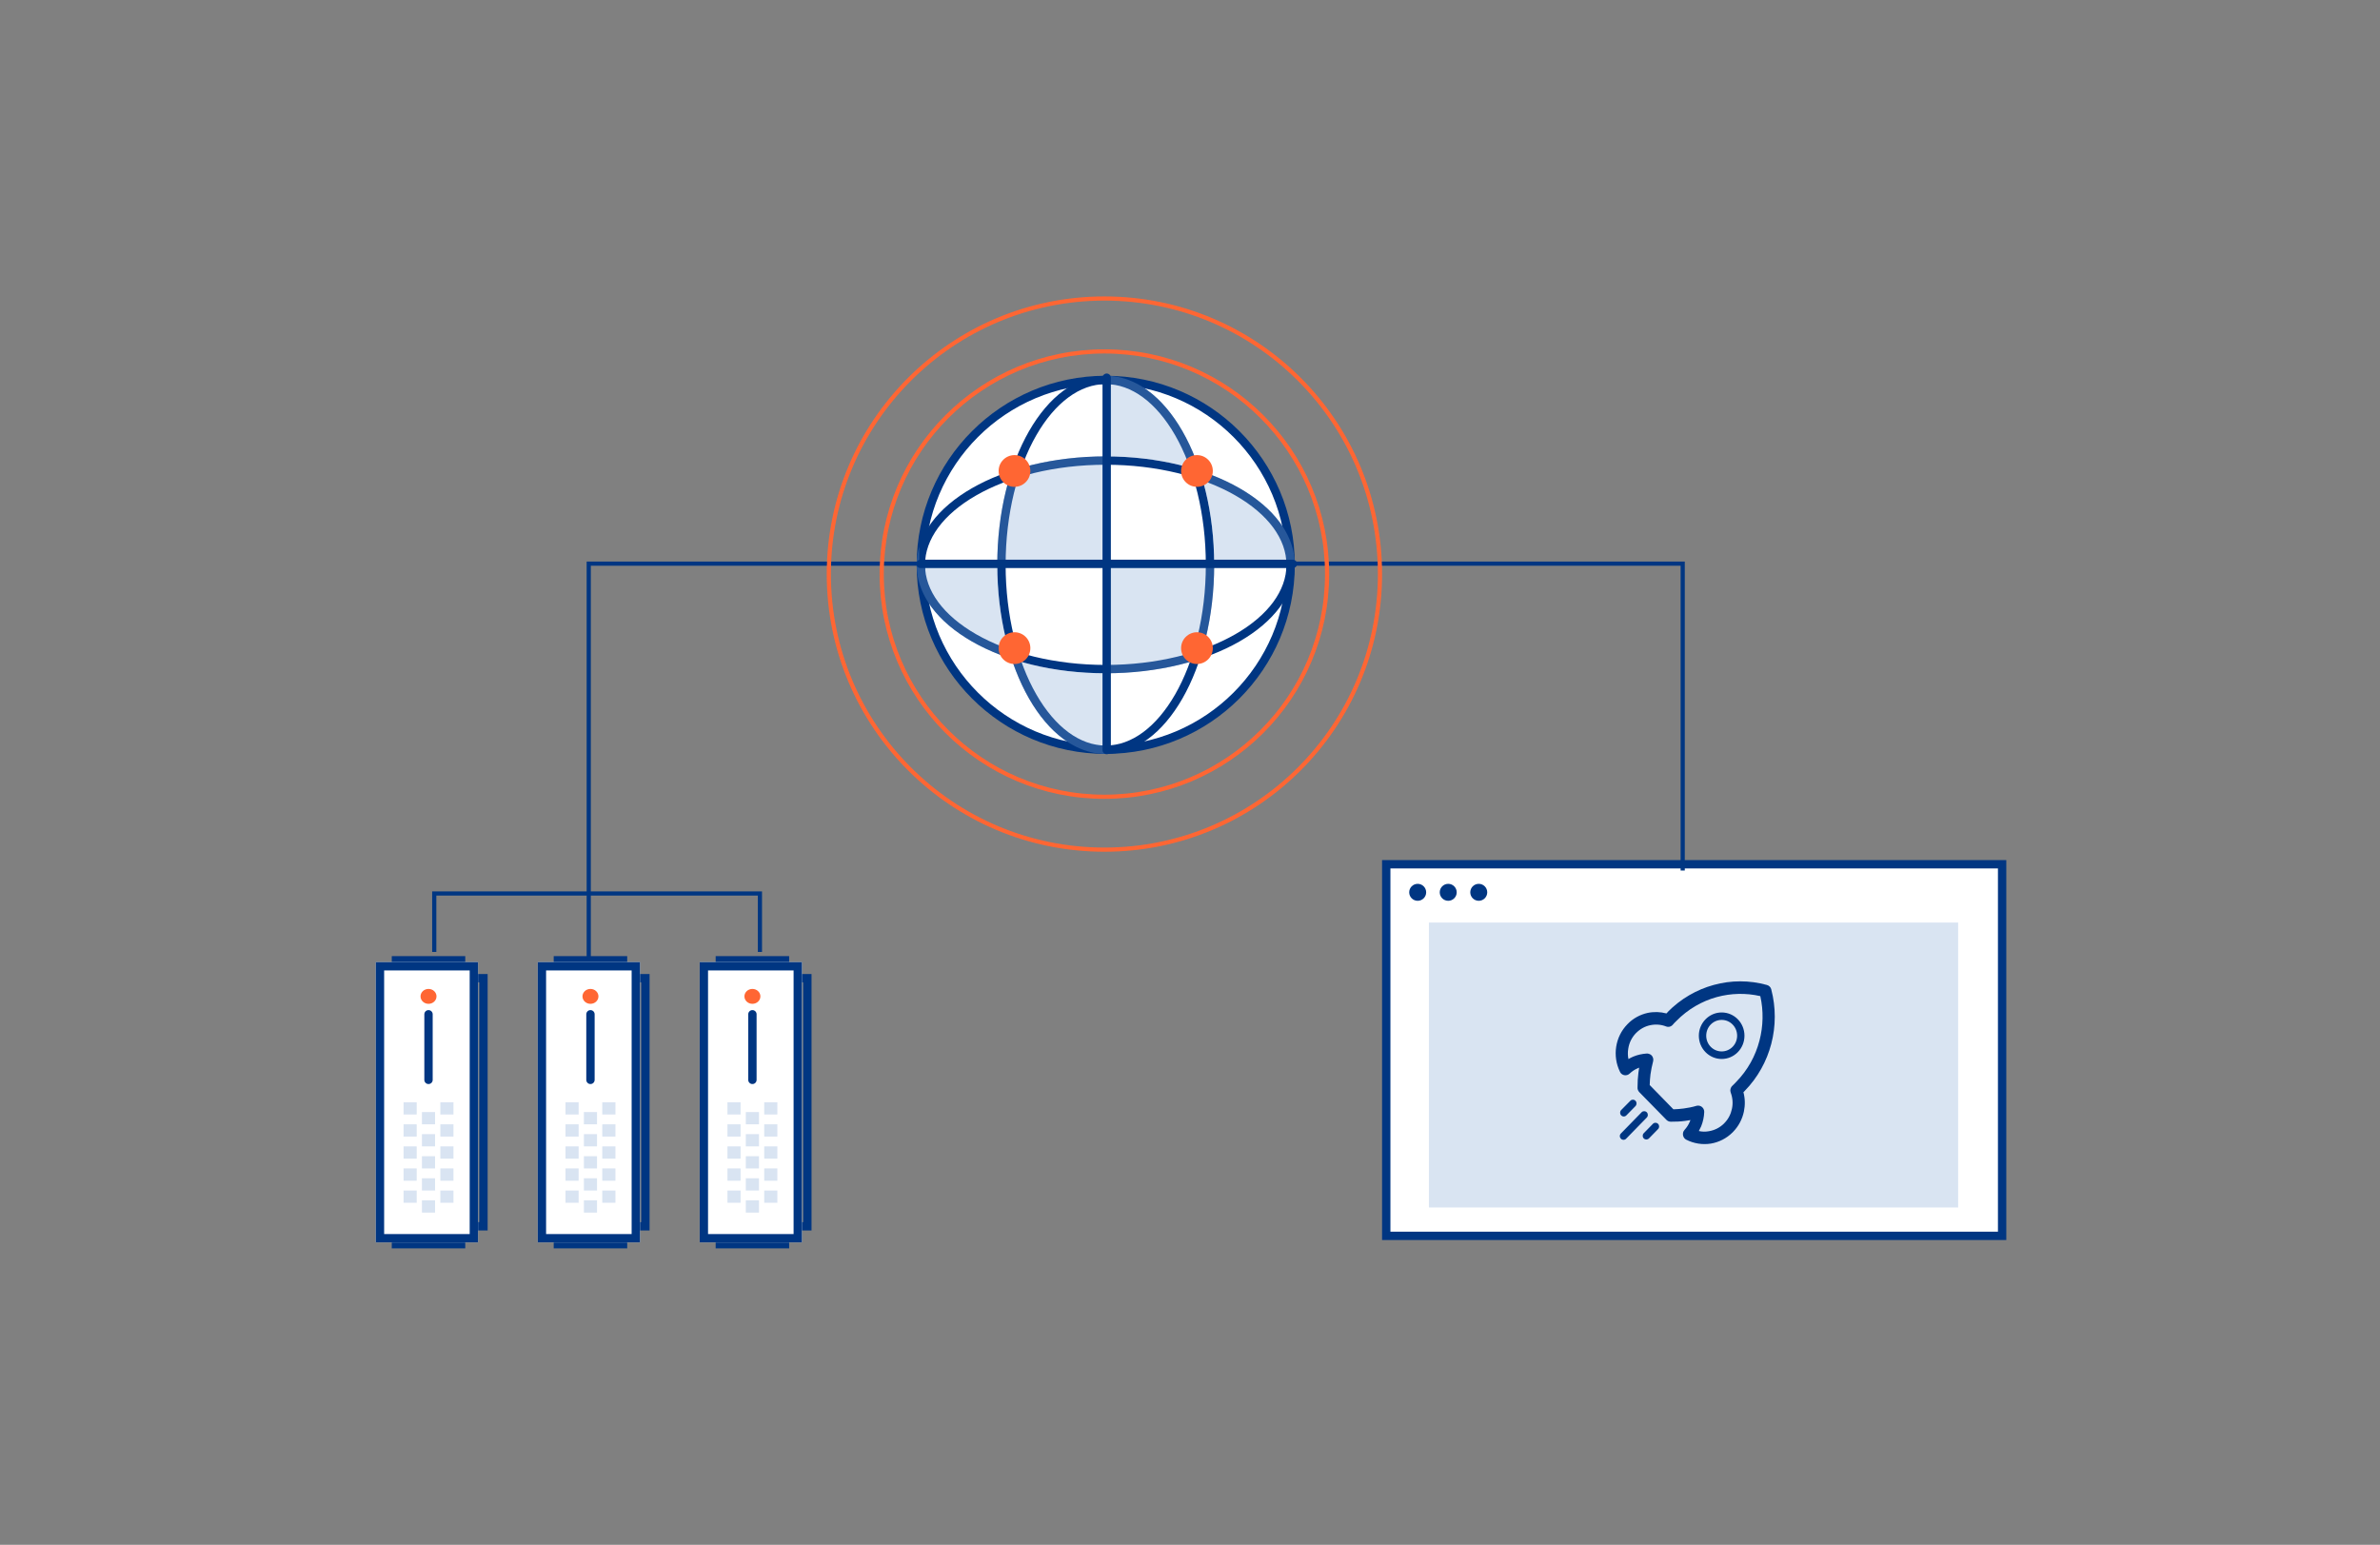 <?xml version="1.0" encoding="UTF-8"?>
<svg width="570px" height="370px" viewBox="0 0 570 370" version="1.1" xmlns="http://www.w3.org/2000/svg" xmlns:xlink="http://www.w3.org/1999/xlink">
    <rect x="0" y="0" width="570" height="370" fill="#808080" stroke="none"/>
    <title>自研二级缓存</title>
    <g id="页面-1" stroke="none" stroke-width="1" fill="none" fill-rule="evenodd">
        <g id="自研二级缓存">
            <rect id="矩形" fill-opacity="0" fill="#FFFFFF" fill-rule="nonzero" x="0" y="0" width="570" height="370"></rect>
            <rect id="矩形" stroke="#003682" stroke-width="2" fill="#FFFFFF" fill-rule="nonzero" x="332" y="207" width="147.5" height="89"></rect>
            <path d="M341.562,213.719 C341.562,214.841 340.653,215.75 339.531,215.75 C338.409,215.75 337.5,214.841 337.5,213.719 C337.5,212.597 338.409,211.688 339.531,211.688 C340.653,211.688 341.562,212.597 341.562,213.719 Z" id="路径" fill="#003682" fill-rule="nonzero"></path>
            <path d="M348.875,213.719 C348.875,214.841 347.966,215.75 346.844,215.75 C345.722,215.75 344.812,214.841 344.812,213.719 C344.812,212.597 345.722,211.688 346.844,211.688 C347.966,211.688 348.875,212.597 348.875,213.719 Z" id="路径" fill="#003682" fill-rule="nonzero"></path>
            <path d="M354.156,215.75 C355.278,215.75 356.188,214.841 356.188,213.719 C356.188,212.597 355.278,211.688 354.156,211.688 C353.034,211.688 352.125,212.597 352.125,213.719 C352.125,214.841 353.034,215.75 354.156,215.75 Z" id="路径" fill="#003682" fill-rule="nonzero"></path>
            <rect id="矩形" fill-opacity="0.3" fill="#7FA5D2" fill-rule="nonzero" x="342.219" y="220.959" width="126.75" height="68.25"></rect>
            <path d="M390.459,263.651 C390.792,263.29 391.353,263.29 391.686,263.651 C392.03,263.982 392.03,264.556 391.686,264.928 L389.514,267.14 C389.17,267.501 388.598,267.501 388.266,267.14 C387.922,266.789 387.922,266.225 388.266,265.864 L390.459,263.651 Z M417.792,248.064 C417.792,251.147 415.349,253.636 412.334,253.636 C409.319,253.636 406.865,251.147 406.865,248.064 C406.865,245.003 409.319,242.493 412.334,242.493 C415.349,242.493 417.792,244.98 417.792,248.064 Z M412.334,244.279 C410.286,244.279 408.634,245.959 408.634,248.064 C408.634,250.148 410.286,251.828 412.334,251.828 C414.372,251.828 416.036,250.148 416.036,248.064 C416.036,245.959 414.372,244.279 412.334,244.279 Z M392.185,260.387 C392.185,259.229 392.248,258.091 392.394,256.933 C392.455,256.527 392.497,256.124 392.57,255.72 L392.258,255.847 C391.541,256.146 390.876,256.581 390.283,257.145 C389.691,257.698 388.765,257.666 388.214,257.071 C388.11,256.933 388.016,256.815 387.964,256.676 C387.05,254.816 386.759,252.721 387.071,250.713 C387.383,248.714 388.276,246.83 389.774,245.3 C391.125,243.885 392.82,243.004 394.576,242.609 C396.074,242.29 397.613,242.333 399.11,242.727 L399.379,242.45 L399.401,242.408 L399.379,242.408 C402.54,239.196 406.367,237.017 410.4,235.911 C414.579,234.751 418.987,234.751 423.167,235.911 C423.698,236.05 424.082,236.464 424.217,236.974 L424.217,236.996 L424.217,237.007 C425.329,241.27 425.329,245.768 424.207,250.032 C423.126,254.146 420.995,258.08 417.845,261.291 L417.75,261.398 L417.543,261.589 C417.948,263.1 417.98,264.693 417.657,266.225 C417.283,268.012 416.409,269.734 415.037,271.127 L414.954,271.213 C413.477,272.679 411.649,273.584 409.745,273.902 C407.759,274.211 405.701,273.913 403.85,272.967 C403.143,272.605 402.852,271.691 403.206,270.957 C403.268,270.84 403.352,270.712 403.455,270.605 C403.996,270.011 404.432,269.32 404.724,268.595 L404.849,268.267 C404.454,268.341 404.037,268.405 403.643,268.458 C402.478,268.618 401.314,268.671 400.149,268.66 C399.755,268.66 399.401,268.501 399.131,268.245 L392.59,261.568 C392.289,261.239 392.143,260.824 392.185,260.387 Z M395.283,257.325 C395.18,258.176 395.117,259.038 395.097,259.878 L400.774,265.693 C401.605,265.673 402.437,265.598 403.268,265.491 C404.277,265.354 405.296,265.162 406.283,264.864 C406.428,264.822 406.594,264.8 406.751,264.811 C407.552,264.832 408.196,265.534 408.154,266.364 C408.113,267.523 407.864,268.66 407.427,269.755 C407.26,270.127 407.073,270.521 406.865,270.893 C407.656,271.074 408.477,271.095 409.288,270.936 C410.608,270.712 411.876,270.106 412.916,269.075 L412.968,269.011 C413.935,268.044 414.528,266.831 414.788,265.588 C415.078,264.29 414.965,262.929 414.497,261.675 C414.288,261.143 414.434,260.473 414.891,260.058 L415.349,259.611 L415.713,259.229 L415.765,259.175 C418.572,256.326 420.443,252.871 421.379,249.266 C422.294,245.789 422.378,242.1 421.587,238.58 C418.156,237.793 414.579,237.878 411.17,238.803 C407.614,239.782 404.245,241.705 401.459,244.555 L401.053,244.959 L401.043,244.959 L400.649,245.406 C400.253,245.884 399.609,246.087 399.016,245.842 C397.789,245.364 396.448,245.278 395.2,245.554 C393.974,245.811 392.799,246.438 391.842,247.415 L391.842,247.405 C390.792,248.479 390.168,249.787 389.96,251.191 C389.825,251.988 389.835,252.838 390.002,253.658 C390.377,253.444 390.751,253.243 391.125,253.083 C392.185,252.636 393.287,252.403 394.41,252.328 C394.566,252.328 394.744,252.339 394.888,252.403 C395.679,252.594 396.116,253.444 395.907,254.231 C395.637,255.252 395.429,256.295 395.283,257.325 Z M395.865,269.17 C396.198,268.82 396.749,268.82 397.093,269.17 C397.447,269.522 397.447,270.085 397.093,270.435 L394.91,272.669 C394.566,273.009 394.015,273.009 393.683,272.669 C393.329,272.329 393.329,271.733 393.683,271.404 L395.865,269.17 Z M393.162,266.395 C393.495,266.055 394.046,266.055 394.39,266.395 C394.744,266.757 394.744,267.321 394.39,267.672 L389.44,272.743 C389.097,273.094 388.547,273.094 388.214,272.743 C387.85,272.382 387.85,271.817 388.214,271.467 L393.162,266.395 Z" id="形状" fill="#003682" fill-rule="nonzero"></path>
            <rect id="矩形" stroke="#003682" stroke-width="2" transform="translate(105.306, 264) rotate(-90) translate(-105.306, -264) " x="75.592" y="253.52" width="59.429" height="20.959"></rect>
            <rect id="矩形" stroke="#003682" stroke-width="2" fill="#003682" fill-rule="nonzero" transform="translate(102.628, 264) rotate(-90) translate(-102.628, -264) " x="68.628" y="256.199" width="68" height="15.602"></rect>
            <polygon id="路径" fill="#FFFFFF" fill-rule="nonzero" points="90 297.572 90 230.429 114.49 230.429 114.49 297.572"></polygon>
            <path d="M92,232.429 L92,295.572 L112.49,295.572 L112.49,232.429 L92,232.429 Z M90,297.572 L114.49,297.572 L114.49,230.429 L90,230.429 L90,297.572 Z" id="形状" fill="#003682"></path>
            <line x1="102.627" y1="258.643" x2="102.627" y2="242.929" id="路径" stroke="#003682" stroke-width="2" stroke-linecap="round"></line>
            <ellipse id="椭圆形" fill="#FF6633" fill-rule="nonzero" transform="translate(102.628, 238.643) rotate(-90) translate(-102.628, -238.643) " cx="102.628" cy="238.643" rx="1.786" ry="1.913"></ellipse>
            <path d="M96.65,288.079 L96.65,285.143 L99.796,285.143 L99.796,288.079 L96.65,288.079 Z M96.65,282.794 L96.65,279.857 L99.796,279.857 L99.796,282.794 L96.65,282.794 Z M96.65,274.572 L96.65,277.508 L99.796,277.508 L99.796,274.572 L96.65,274.572 Z M96.65,272.222 L96.65,269.286 L99.796,269.286 L99.796,272.222 L96.65,272.222 Z M96.65,264 L96.65,266.937 L99.796,266.937 L99.796,264 L96.65,264 Z" id="形状" fill-opacity="0.3" fill="#7FA4D2"></path>
            <path d="M101.054,290.429 L101.054,287.492 L104.2,287.492 L104.2,290.429 L101.054,290.429 Z M101.054,285.143 L101.054,282.206 L104.2,282.206 L104.2,285.143 L101.054,285.143 Z M101.054,276.921 L101.054,279.857 L104.2,279.857 L104.2,276.921 L101.054,276.921 Z M101.054,274.571 L101.054,271.635 L104.2,271.635 L104.2,274.571 L101.054,274.571 Z M101.054,266.349 L101.054,269.285 L104.2,269.285 L104.2,266.349 L101.054,266.349 Z" id="形状" fill-opacity="0.3" fill="#7FA4D2"></path>
            <path d="M105.459,288.079 L105.459,285.143 L108.605,285.143 L108.605,288.079 L105.459,288.079 Z M105.459,282.794 L105.459,279.857 L108.605,279.857 L108.605,282.794 L105.459,282.794 Z M105.459,274.572 L105.459,277.508 L108.605,277.508 L108.605,274.572 L105.459,274.572 Z M105.459,272.222 L105.459,269.286 L108.605,269.286 L108.605,272.222 L105.459,272.222 Z M105.459,264 L105.459,266.937 L108.605,266.937 L108.605,264 L105.459,264 Z" id="形状" fill-opacity="0.3" fill="#7FA4D2"></path>
            <rect id="矩形" stroke="#003682" stroke-width="2" transform="translate(144.092, 264) rotate(-90) translate(-144.092, -264) " x="114.377" y="253.52" width="59.429" height="20.959"></rect>
            <rect id="矩形" stroke="#003682" stroke-width="2" fill="#003682" fill-rule="nonzero" transform="translate(141.413, 264) rotate(-90) translate(-141.413, -264) " x="107.413" y="256.199" width="68" height="15.602"></rect>
            <polygon id="路径" fill="#FFFFFF" fill-rule="nonzero" points="128.786 297.572 128.786 230.429 153.275 230.429 153.275 297.572"></polygon>
            <path d="M130.786,232.429 L130.786,295.572 L151.275,295.572 L151.275,232.429 L130.786,232.429 Z M128.786,297.572 L153.275,297.572 L153.275,230.429 L128.786,230.429 L128.786,297.572 Z" id="形状" fill="#003682"></path>
            <line x1="141.413" y1="258.643" x2="141.413" y2="242.929" id="路径" stroke="#003682" stroke-width="2" stroke-linecap="round"></line>
            <ellipse id="椭圆形" fill="#FF6633" fill-rule="nonzero" transform="translate(141.413, 238.643) rotate(-90) translate(-141.413, -238.643) " cx="141.413" cy="238.643" rx="1.786" ry="1.913"></ellipse>
            <path d="M135.436,288.079 L135.436,285.143 L138.582,285.143 L138.582,288.079 L135.436,288.079 Z M135.436,282.794 L135.436,279.857 L138.582,279.857 L138.582,282.794 L135.436,282.794 Z M135.436,274.572 L135.436,277.508 L138.582,277.508 L138.582,274.572 L135.436,274.572 Z M135.436,272.222 L135.436,269.286 L138.582,269.286 L138.582,272.222 L135.436,272.222 Z M135.436,264 L135.436,266.937 L138.582,266.937 L138.582,264 L135.436,264 Z" id="形状" fill-opacity="0.3" fill="#7FA4D2"></path>
            <path d="M139.84,290.429 L139.84,287.492 L142.986,287.492 L142.986,290.429 L139.84,290.429 Z M139.84,285.143 L139.84,282.206 L142.986,282.206 L142.986,285.143 L139.84,285.143 Z M139.84,276.921 L139.84,279.857 L142.986,279.857 L142.986,276.921 L139.84,276.921 Z M139.84,274.571 L139.84,271.635 L142.986,271.635 L142.986,274.571 L139.84,274.571 Z M139.84,266.349 L139.84,269.285 L142.986,269.285 L142.986,266.349 L139.84,266.349 Z" id="形状" fill-opacity="0.3" fill="#7FA4D2"></path>
            <path d="M144.245,288.079 L144.245,285.143 L147.391,285.143 L147.391,288.079 L144.245,288.079 Z M144.245,282.794 L144.245,279.857 L147.391,279.857 L147.391,282.794 L144.245,282.794 Z M144.245,274.572 L144.245,277.508 L147.391,277.508 L147.391,274.572 L144.245,274.572 Z M144.245,272.222 L144.245,269.286 L147.391,269.286 L147.391,272.222 L144.245,272.222 Z M144.245,264 L144.245,266.937 L147.391,266.937 L147.391,264 L144.245,264 Z" id="形状" fill-opacity="0.3" fill="#7FA4D2"></path>
            <rect id="矩形" stroke="#003682" stroke-width="2" transform="translate(182.878, 264) rotate(-90) translate(-182.878, -264) " x="153.163" y="253.52" width="59.429" height="20.959"></rect>
            <rect id="矩形" stroke="#003682" stroke-width="2" fill="#003682" fill-rule="nonzero" transform="translate(180.199, 264) rotate(-90) translate(-180.199, -264) " x="146.199" y="256.199" width="68" height="15.602"></rect>
            <polygon id="路径" fill="#FFFFFF" fill-rule="nonzero" points="167.571 297.572 167.571 230.429 192.061 230.429 192.061 297.572"></polygon>
            <path d="M169.571,232.429 L169.571,295.572 L190.061,295.572 L190.061,232.429 L169.571,232.429 Z M167.571,297.572 L192.061,297.572 L192.061,230.429 L167.571,230.429 L167.571,297.572 Z" id="形状" fill="#003682"></path>
            <line x1="180.199" y1="258.643" x2="180.199" y2="242.929" id="路径" stroke="#003682" stroke-width="2" stroke-linecap="round"></line>
            <ellipse id="椭圆形" fill="#FF6633" fill-rule="nonzero" transform="translate(180.199, 238.643) rotate(-90) translate(-180.199, -238.643) " cx="180.199" cy="238.643" rx="1.786" ry="1.913"></ellipse>
            <path d="M174.221,288.079 L174.221,285.143 L177.367,285.143 L177.367,288.079 L174.221,288.079 Z M174.221,282.794 L174.221,279.857 L177.367,279.857 L177.367,282.794 L174.221,282.794 Z M174.221,274.572 L174.221,277.508 L177.367,277.508 L177.367,274.572 L174.221,274.572 Z M174.221,272.222 L174.221,269.286 L177.367,269.286 L177.367,272.222 L174.221,272.222 Z M174.221,264 L174.221,266.937 L177.367,266.937 L177.367,264 L174.221,264 Z" id="形状" fill-opacity="0.3" fill="#7FA4D2"></path>
            <path d="M178.625,290.429 L178.625,287.492 L181.772,287.492 L181.772,290.429 L178.625,290.429 Z M178.625,285.143 L178.625,282.206 L181.772,282.206 L181.772,285.143 L178.625,285.143 Z M178.625,276.921 L178.625,279.857 L181.772,279.857 L181.772,276.921 L178.625,276.921 Z M178.625,274.571 L178.625,271.635 L181.772,271.635 L181.772,274.571 L178.625,274.571 Z M178.625,266.349 L178.625,269.285 L181.772,269.285 L181.772,266.349 L178.625,266.349 Z" id="形状" fill-opacity="0.3" fill="#7FA4D2"></path>
            <path d="M183.03,288.079 L183.03,285.143 L186.177,285.143 L186.177,288.079 L183.03,288.079 Z M183.03,282.794 L183.03,279.857 L186.177,279.857 L186.177,282.794 L183.03,282.794 Z M183.03,274.572 L183.03,277.508 L186.177,277.508 L186.177,274.572 L183.03,274.572 Z M183.03,272.222 L183.03,269.286 L186.177,269.286 L186.177,272.222 L183.03,272.222 Z M183.03,264 L183.03,266.937 L186.177,266.937 L186.177,264 L183.03,264 Z" id="形状" fill-opacity="0.3" fill="#7FA4D2"></path>
            <polyline id="路径" stroke="#003682" points="104 228 104 214 182 214 182 228"></polyline>
            <polyline id="路径" stroke="#003682" points="141 230 141 135 403 135 403 208.5"></polyline>
            <circle id="椭圆形" stroke="#FF6633" cx="264.5" cy="137.5" r="53.333"></circle>
            <circle id="椭圆形" stroke="#FF6633" cx="264.5" cy="137.5" r="66"></circle>
            <circle id="椭圆形" stroke="#003682" stroke-width="2" fill="#FFFFFF" fill-rule="nonzero" cx="264.817" cy="135.283" r="44.283"></circle>
            <path d="M289.791,135.283 C289.791,147.646 286.915,158.788 282.316,166.806 C277.701,174.851 271.477,179.567 264.817,179.567 C258.156,179.567 251.932,174.851 247.317,166.806 C242.718,158.788 239.842,147.646 239.842,135.283 C239.842,122.921 242.718,111.778 247.317,103.761 C251.932,95.716 258.156,91 264.817,91 C271.477,91 277.701,95.716 282.316,103.761 C286.915,111.778 289.791,122.921 289.791,135.283 Z" id="路径" stroke="#003682" stroke-width="2"></path>
            <path d="M264.816,160.258 C252.454,160.258 241.311,157.382 233.294,152.783 C225.249,148.168 220.533,141.944 220.533,135.283 C220.533,128.622 225.249,122.399 233.294,117.784 C241.311,113.185 252.454,110.309 264.816,110.309 C277.179,110.309 288.321,113.185 296.339,117.784 C304.384,122.399 309.1,128.622 309.1,135.283 C309.1,141.944 304.384,148.168 296.339,152.783 C288.321,157.382 277.179,160.258 264.816,160.258 Z" id="路径" stroke="#003682" stroke-width="2"></path>
            <path d="M264.816,109.309 C264.922,109.309 265.028,109.309 265.133,109.309 L265.133,134.333 L290.785,134.333 C290.789,134.649 290.791,134.966 290.791,135.283 C290.791,143.487 289.54,151.182 287.351,157.818 C280.8,159.978 273.218,161.226 265.133,161.257 L265.133,134.967 L238.842,134.967 C238.874,126.881 240.121,119.299 242.281,112.748 C248.918,110.56 256.612,109.309 264.816,109.309 Z" id="路径" fill-opacity="0.3" fill="#7FA4D2"></path>
            <path d="M220.166,130.93 C219.75,132.345 219.533,133.8 219.533,135.283 C219.533,144.923 228.687,153.336 242.281,157.818 C246.764,171.412 255.177,180.567 264.817,180.567 C264.922,180.567 265.028,180.566 265.133,180.563 L265.133,161.257 C265.028,161.258 264.922,161.258 264.817,161.258 C256.612,161.258 248.918,160.007 242.281,157.818 C240.121,151.267 238.874,143.685 238.842,135.6 L220.166,135.6 L220.166,130.93 Z M265.133,109.309 C273.219,109.341 280.801,110.588 287.352,112.748 C289.54,119.385 290.791,127.079 290.791,135.283 C290.791,135.326 290.791,135.368 290.791,135.41 C290.791,135.473 290.791,135.537 290.791,135.6 L310.097,135.6 C310.099,135.495 310.1,135.389 310.1,135.283 C310.1,125.644 300.946,117.231 287.352,112.748 C282.918,99.303 274.64,90.201 265.133,90.003 L265.133,109.309 Z" id="形状" fill-opacity="0.3" fill="#7FA4D2"></path>
            <line x1="265.046" y1="90.46" x2="265.046" y2="179.647" id="路径" stroke="#003682" stroke-width="2" stroke-linecap="round"></line>
            <line x1="309.64" y1="135.053" x2="220.453" y2="135.053" id="路径" stroke="#003682" stroke-width="2" stroke-linecap="round"></line>
            <path d="M286.666,116.6 C288.765,116.6 290.466,114.899 290.466,112.8 C290.466,110.701 288.765,109 286.666,109 C284.568,109 282.866,110.701 282.866,112.8 C282.866,114.899 284.568,116.6 286.666,116.6 Z M286.666,159.033 C288.765,159.033 290.466,157.332 290.466,155.233 C290.466,153.135 288.765,151.433 286.666,151.433 C284.568,151.433 282.866,153.135 282.866,155.233 C282.866,157.332 284.568,159.033 286.666,159.033 Z M246.766,155.233 C246.766,157.332 245.065,159.033 242.966,159.033 C240.868,159.033 239.166,157.332 239.166,155.233 C239.166,153.135 240.868,151.433 242.966,151.433 C245.065,151.433 246.766,153.135 246.766,155.233 Z M242.967,116.6 C245.065,116.6 246.767,114.899 246.767,112.8 C246.767,110.701 245.065,109 242.967,109 C240.868,109 239.167,110.701 239.167,112.8 C239.167,114.899 240.868,116.6 242.967,116.6 Z" id="形状" fill="#FF6633"></path>
        </g>
    </g>
</svg>